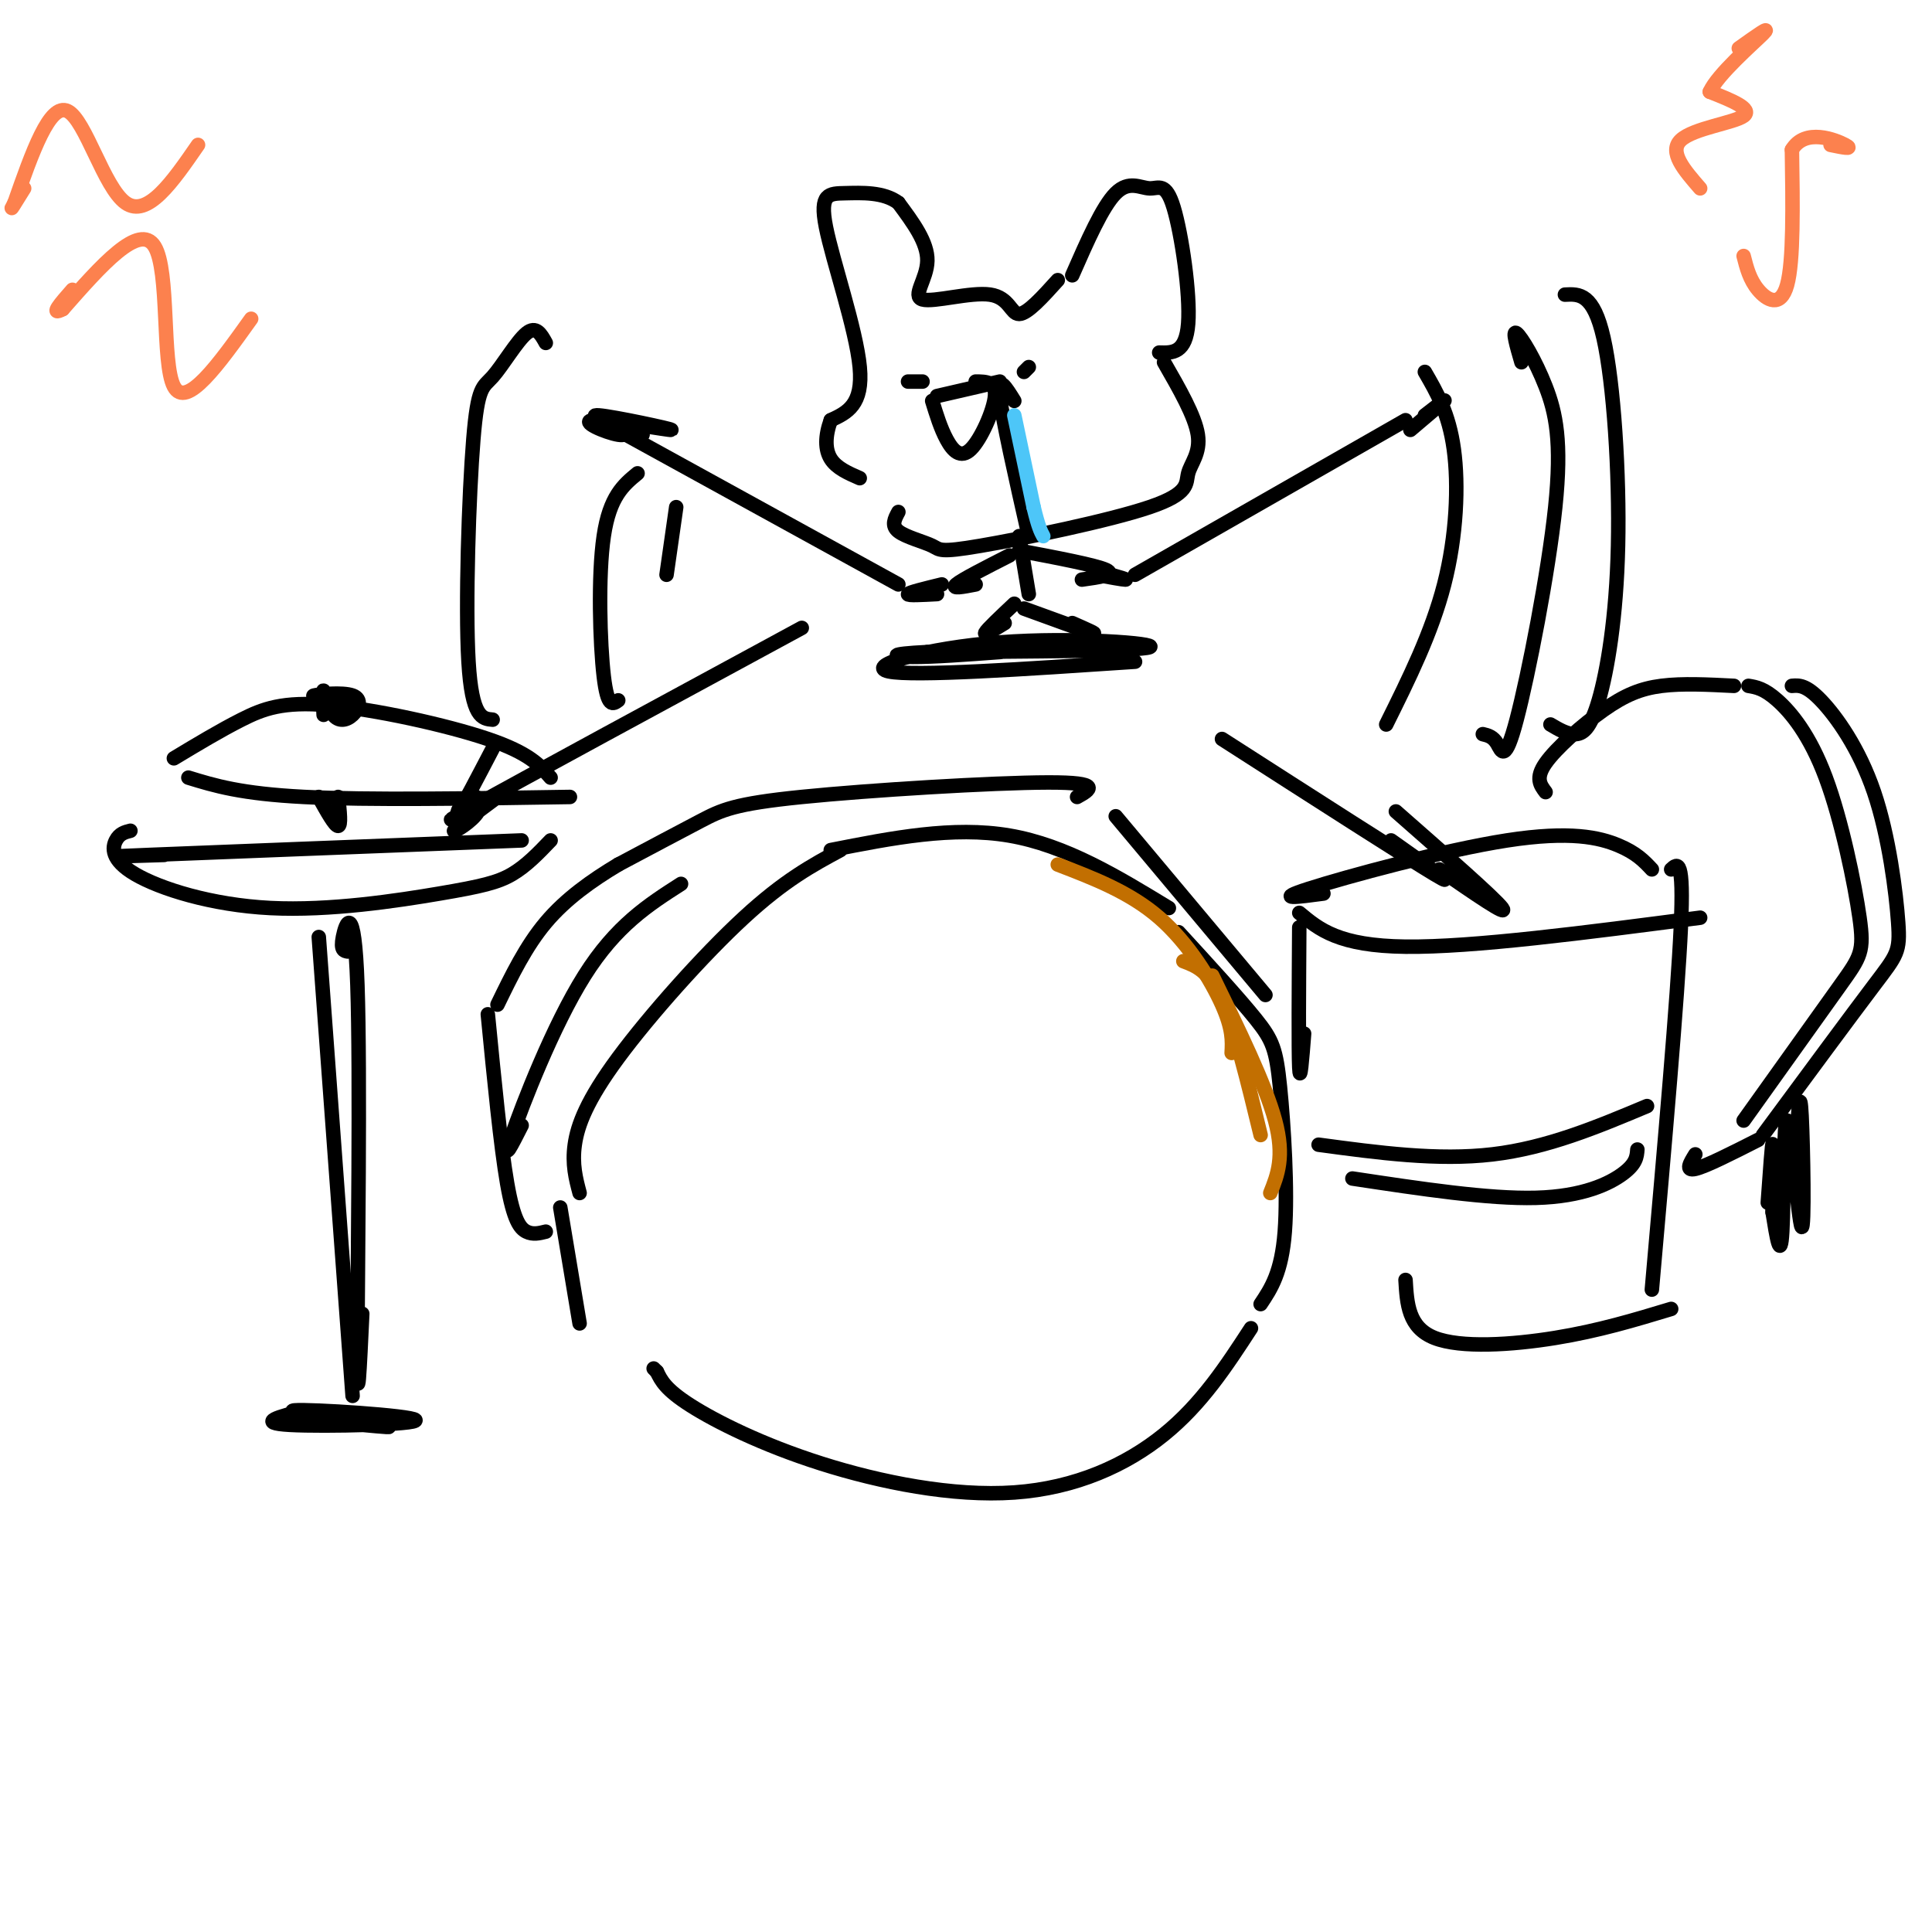 <svg viewBox='0 0 400 400' version='1.1' xmlns='http://www.w3.org/2000/svg' xmlns:xlink='http://www.w3.org/1999/xlink'><g fill='none' stroke='rgb(0,0,0)' stroke-width='3' stroke-linecap='round' stroke-linejoin='round'><path d='M242,188c-10.667,-6.500 -21.333,-13.000 -33,-15c-11.667,-2.000 -24.333,0.500 -37,3'/><path d='M174,176c-5.786,3.113 -11.571,6.226 -20,14c-8.429,7.774 -19.500,20.208 -26,29c-6.500,8.792 -8.429,13.940 -9,18c-0.571,4.060 0.214,7.030 1,10'/><path d='M244,193c6.256,6.827 12.512,13.655 16,18c3.488,4.345 4.208,6.208 5,14c0.792,7.792 1.655,21.512 1,30c-0.655,8.488 -2.827,11.744 -5,15'/><path d='M259,275c-5.105,7.842 -10.211,15.684 -18,22c-7.789,6.316 -18.263,11.105 -31,12c-12.737,0.895 -27.737,-2.105 -40,-6c-12.263,-3.895 -21.789,-8.684 -27,-12c-5.211,-3.316 -6.105,-5.158 -7,-7'/><path d='M136,284c-1.167,-1.167 -0.583,-0.583 0,0'/><path d='M120,274c0.000,0.000 -4.000,-24.000 -4,-24'/><path d='M262,206c0.000,0.000 -31.000,-37.000 -31,-37'/><path d='M223,165c2.708,-1.512 5.417,-3.024 -6,-3c-11.417,0.024 -36.958,1.583 -51,3c-14.042,1.417 -16.583,2.690 -21,5c-4.417,2.310 -10.708,5.655 -17,9'/><path d='M128,179c-5.533,3.311 -10.867,7.089 -15,12c-4.133,4.911 -7.067,10.956 -10,17'/><path d='M101,210c1.333,13.667 2.667,27.333 4,35c1.333,7.667 2.667,9.333 4,10c1.333,0.667 2.667,0.333 4,0'/><path d='M352,190c-23.583,3.083 -47.167,6.167 -61,6c-13.833,-0.167 -17.917,-3.583 -22,-7'/><path d='M342,180c-1.595,-1.708 -3.190,-3.417 -7,-5c-3.810,-1.583 -9.833,-3.042 -23,-1c-13.167,2.042 -33.476,7.583 -41,10c-7.524,2.417 -2.262,1.708 3,1'/><path d='M346,180c1.333,-1.250 2.667,-2.500 2,12c-0.667,14.500 -3.333,44.750 -6,75'/><path d='M346,271c-7.489,2.267 -14.978,4.533 -24,6c-9.022,1.467 -19.578,2.133 -25,0c-5.422,-2.133 -5.711,-7.067 -6,-12'/><path d='M269,192c-0.083,12.667 -0.167,25.333 0,29c0.167,3.667 0.583,-1.667 1,-7'/><path d='M341,229c-10.333,4.333 -20.667,8.667 -32,10c-11.333,1.333 -23.667,-0.333 -36,-2'/><path d='M339,238c-0.111,1.467 -0.222,2.933 -3,5c-2.778,2.067 -8.222,4.733 -18,5c-9.778,0.267 -23.889,-1.867 -38,-4'/><path d='M141,183c-6.733,4.311 -13.467,8.622 -20,19c-6.533,10.378 -12.867,26.822 -15,33c-2.133,6.178 -0.067,2.089 2,-2'/><path d='M36,157c4.786,-2.881 9.571,-5.762 14,-8c4.429,-2.238 8.500,-3.833 18,-3c9.500,0.833 24.429,4.095 33,7c8.571,2.905 10.786,5.452 13,8'/><path d='M118,165c-20.917,0.333 -41.833,0.667 -55,0c-13.167,-0.667 -18.583,-2.333 -24,-4'/><path d='M108,174c-32.333,1.250 -64.667,2.500 -77,3c-12.333,0.500 -4.667,0.250 3,0'/><path d='M114,174c-2.527,2.639 -5.054,5.279 -8,7c-2.946,1.721 -6.312,2.525 -15,4c-8.688,1.475 -22.700,3.622 -35,3c-12.300,-0.622 -22.888,-4.014 -28,-7c-5.112,-2.986 -4.746,-5.568 -4,-7c0.746,-1.432 1.873,-1.716 3,-2'/><path d='M70,165c0.333,3.000 0.667,6.000 0,6c-0.667,0.000 -2.333,-3.000 -4,-6'/><path d='M71,144c-3.414,0.109 -6.827,0.217 -6,0c0.827,-0.217 5.896,-0.760 8,0c2.104,0.760 1.244,2.822 0,4c-1.244,1.178 -2.874,1.471 -4,0c-1.126,-1.471 -1.750,-4.706 -2,-5c-0.250,-0.294 -0.125,2.353 0,5'/><path d='M72,197c-0.768,-0.125 -1.536,-0.250 -1,-3c0.536,-2.750 2.375,-8.125 3,10c0.625,18.125 0.036,59.750 0,75c-0.036,15.250 0.482,4.125 1,-7'/><path d='M66,194c0.000,0.000 7.000,95.000 7,95'/><path d='M75,295c4.163,0.388 8.325,0.775 3,0c-5.325,-0.775 -20.139,-2.713 -17,-3c3.139,-0.287 24.230,1.077 25,2c0.770,0.923 -18.780,1.407 -26,1c-7.220,-0.407 -2.110,-1.703 3,-3'/><path d='M359,142c-5.339,-0.274 -10.679,-0.548 -15,0c-4.321,0.548 -7.625,1.917 -12,5c-4.375,3.083 -9.821,7.881 -12,11c-2.179,3.119 -1.089,4.560 0,6'/><path d='M371,142c1.445,-0.120 2.890,-0.239 6,3c3.110,3.239 7.885,9.837 11,19c3.115,9.163 4.569,20.890 5,27c0.431,6.110 -0.163,6.603 -5,13c-4.837,6.397 -13.919,18.699 -23,31'/><path d='M364,236c-5.417,2.750 -10.833,5.500 -13,6c-2.167,0.500 -1.083,-1.250 0,-3'/><path d='M362,142c1.616,0.268 3.231,0.536 6,3c2.769,2.464 6.691,7.124 10,16c3.309,8.876 6.006,21.967 7,29c0.994,7.033 0.284,8.010 -4,14c-4.284,5.990 -12.142,16.995 -20,28'/><path d='M372,235c0.337,-5.152 0.673,-10.303 1,-4c0.327,6.303 0.644,24.061 0,23c-0.644,-1.061 -2.250,-20.939 -3,-22c-0.750,-1.061 -0.643,16.697 -1,23c-0.357,6.303 -1.179,1.152 -2,-4'/><path d='M367,251c-0.267,-4.267 0.067,-12.933 0,-14c-0.067,-1.067 -0.533,5.467 -1,12'/><path d='M235,137c-22.958,1.548 -45.917,3.095 -51,2c-5.083,-1.095 7.708,-4.833 23,-6c15.292,-1.167 33.083,0.238 31,1c-2.083,0.762 -24.042,0.881 -46,1'/><path d='M192,135c-8.622,0.422 -7.178,0.978 -3,1c4.178,0.022 11.089,-0.489 18,-1'/><path d='M222,57c3.129,-7.132 6.258,-14.265 9,-17c2.742,-2.735 5.096,-1.073 7,-1c1.904,0.073 3.359,-1.442 5,4c1.641,5.442 3.469,17.841 3,24c-0.469,6.159 -3.234,6.080 -6,6'/><path d='M219,58c-3.144,3.486 -6.287,6.973 -8,7c-1.713,0.027 -1.995,-3.405 -6,-4c-4.005,-0.595 -11.732,1.648 -14,1c-2.268,-0.648 0.923,-4.185 1,-8c0.077,-3.815 -2.962,-7.907 -6,-12'/><path d='M186,42c-3.046,-2.306 -7.662,-2.072 -11,-2c-3.338,0.072 -5.399,-0.019 -4,7c1.399,7.019 6.257,21.148 7,29c0.743,7.852 -2.628,9.426 -6,11'/><path d='M172,87c-1.200,3.311 -1.200,6.089 0,8c1.200,1.911 3.600,2.956 6,4'/><path d='M241,75c3.209,5.582 6.418,11.165 7,15c0.582,3.835 -1.464,5.923 -2,8c-0.536,2.077 0.436,4.142 -8,7c-8.436,2.858 -26.282,6.508 -35,8c-8.718,1.492 -8.309,0.825 -10,0c-1.691,-0.825 -5.483,-1.807 -7,-3c-1.517,-1.193 -0.758,-2.596 0,-4'/><path d='M213,76c0.000,0.000 -1.000,1.000 -1,1'/><path d='M188,79c0.000,0.000 3.000,0.000 3,0'/><path d='M207,79c0.000,0.000 -13.000,3.000 -13,3'/><path d='M202,79c2.125,0.012 4.250,0.024 4,3c-0.250,2.976 -2.875,8.917 -5,11c-2.125,2.083 -3.750,0.310 -5,-2c-1.250,-2.310 -2.125,-5.155 -3,-8'/><path d='M210,83c-1.750,-2.833 -3.500,-5.667 -3,-1c0.500,4.667 3.250,16.833 6,29'/><path d='M211,111c0.000,0.000 2.000,12.000 2,12'/><path d='M209,115c-4.917,2.500 -9.833,5.000 -11,6c-1.167,1.000 1.417,0.500 4,0'/><path d='M211,114c7.917,1.500 15.833,3.000 18,4c2.167,1.000 -1.417,1.500 -5,2'/><path d='M210,125c-2.833,2.667 -5.667,5.333 -6,6c-0.333,0.667 1.833,-0.667 4,-2'/><path d='M212,126c6.167,2.250 12.333,4.500 14,5c1.667,0.500 -1.167,-0.750 -4,-2'/><path d='M235,119c0.000,0.000 56.000,-32.000 56,-32'/><path d='M295,86c2.250,-1.750 4.500,-3.500 4,-3c-0.500,0.500 -3.750,3.250 -7,6'/><path d='M186,121c0.000,0.000 -60.000,-33.000 -60,-33'/><path d='M129,87c0.762,1.699 1.525,3.397 -1,3c-2.525,-0.397 -8.337,-2.890 -5,-3c3.337,-0.110 15.821,2.163 16,2c0.179,-0.163 -11.949,-2.761 -15,-3c-3.051,-0.239 2.974,1.880 9,4'/><path d='M133,90c1.167,0.500 -0.417,-0.250 -2,-1'/><path d='M315,75c-0.984,-3.369 -1.968,-6.738 -1,-6c0.968,0.738 3.886,5.582 6,11c2.114,5.418 3.422,11.411 2,25c-1.422,13.589 -5.575,34.774 -8,44c-2.425,9.226 -3.121,6.493 -4,5c-0.879,-1.493 -1.939,-1.747 -3,-2'/><path d='M324,61c2.952,-0.155 5.904,-0.309 8,9c2.096,9.309 3.335,28.083 3,43c-0.335,14.917 -2.244,25.978 -4,32c-1.756,6.022 -3.359,7.006 -5,7c-1.641,-0.006 -3.321,-1.003 -5,-2'/><path d='M295,77c2.489,4.289 4.978,8.578 6,16c1.022,7.422 0.578,17.978 -2,28c-2.578,10.022 -7.289,19.511 -12,29'/><path d='M253,153c19.083,12.250 38.167,24.500 44,28c5.833,3.500 -1.583,-1.750 -9,-7'/><path d='M289,168c10.250,9.000 20.500,18.000 22,20c1.500,2.000 -5.750,-3.000 -13,-8'/><path d='M113,71c-1.003,-1.818 -2.006,-3.636 -4,-2c-1.994,1.636 -4.978,6.727 -7,9c-2.022,2.273 -3.083,1.727 -4,13c-0.917,11.273 -1.691,34.364 -1,46c0.691,11.636 2.845,11.818 5,12'/><path d='M132,98c-2.889,2.378 -5.778,4.756 -7,13c-1.222,8.244 -0.778,22.356 0,29c0.778,6.644 1.889,5.822 3,5'/><path d='M140,105c0.000,0.000 -2.000,14.000 -2,14'/><path d='M166,130c-28.917,15.667 -57.833,31.333 -68,37c-10.167,5.667 -1.583,1.333 7,-3'/><path d='M102,155c-3.070,5.882 -6.140,11.764 -7,13c-0.860,1.236 0.491,-2.174 2,-3c1.509,-0.826 3.175,0.931 2,3c-1.175,2.069 -5.193,4.448 -5,4c0.193,-0.448 4.596,-3.724 9,-7'/><path d='M194,123c-3.083,0.167 -6.167,0.333 -6,0c0.167,-0.333 3.583,-1.167 7,-2'/><path d='M230,119c1.750,0.500 3.500,1.000 3,1c-0.500,0.000 -3.250,-0.500 -6,-1'/></g>
<g fill='none' stroke='rgb(77,198,248)' stroke-width='3' stroke-linecap='round' stroke-linejoin='round'><path d='M210,86c0.000,0.000 4.000,19.000 4,19'/><path d='M214,105c1.000,4.167 1.500,5.083 2,6'/></g>
<g fill='none' stroke='rgb(252,129,78)' stroke-width='3' stroke-linecap='round' stroke-linejoin='round'><path d='M361,53c0.622,2.444 1.244,4.889 3,7c1.756,2.111 4.644,3.889 6,-1c1.356,-4.889 1.178,-16.444 1,-28'/><path d='M371,31c2.733,-4.578 9.067,-2.022 11,-1c1.933,1.022 -0.533,0.511 -3,0'/><path d='M352,39c-3.289,-3.778 -6.578,-7.556 -4,-10c2.578,-2.444 11.022,-3.556 13,-5c1.978,-1.444 -2.511,-3.222 -7,-5'/><path d='M354,19c1.578,-3.578 9.022,-10.022 11,-12c1.978,-1.978 -1.511,0.511 -5,3'/><path d='M52,66c-6.733,9.422 -13.467,18.844 -16,14c-2.533,-4.844 -0.867,-23.956 -4,-29c-3.133,-5.044 -11.067,3.978 -19,13'/><path d='M13,64c-2.833,1.500 -0.417,-1.250 2,-4'/><path d='M41,30c-5.244,7.600 -10.489,15.200 -15,12c-4.511,-3.200 -8.289,-17.200 -12,-19c-3.711,-1.800 -7.356,8.600 -11,19'/><path d='M3,42c-1.500,2.667 0.250,-0.167 2,-3'/></g>
<g fill='none' stroke='rgb(194,111,1)' stroke-width='3' stroke-linecap='round' stroke-linejoin='round'><path d='M219,179c7.467,2.867 14.933,5.733 21,11c6.067,5.267 10.733,12.933 13,18c2.267,5.067 2.133,7.533 2,10'/><path d='M245,199c2.667,1.000 5.333,2.000 8,8c2.667,6.000 5.333,17.000 8,28'/><path d='M251,202c5.500,11.250 11.000,22.500 13,30c2.000,7.500 0.500,11.250 -1,15'/></g>
</svg>
